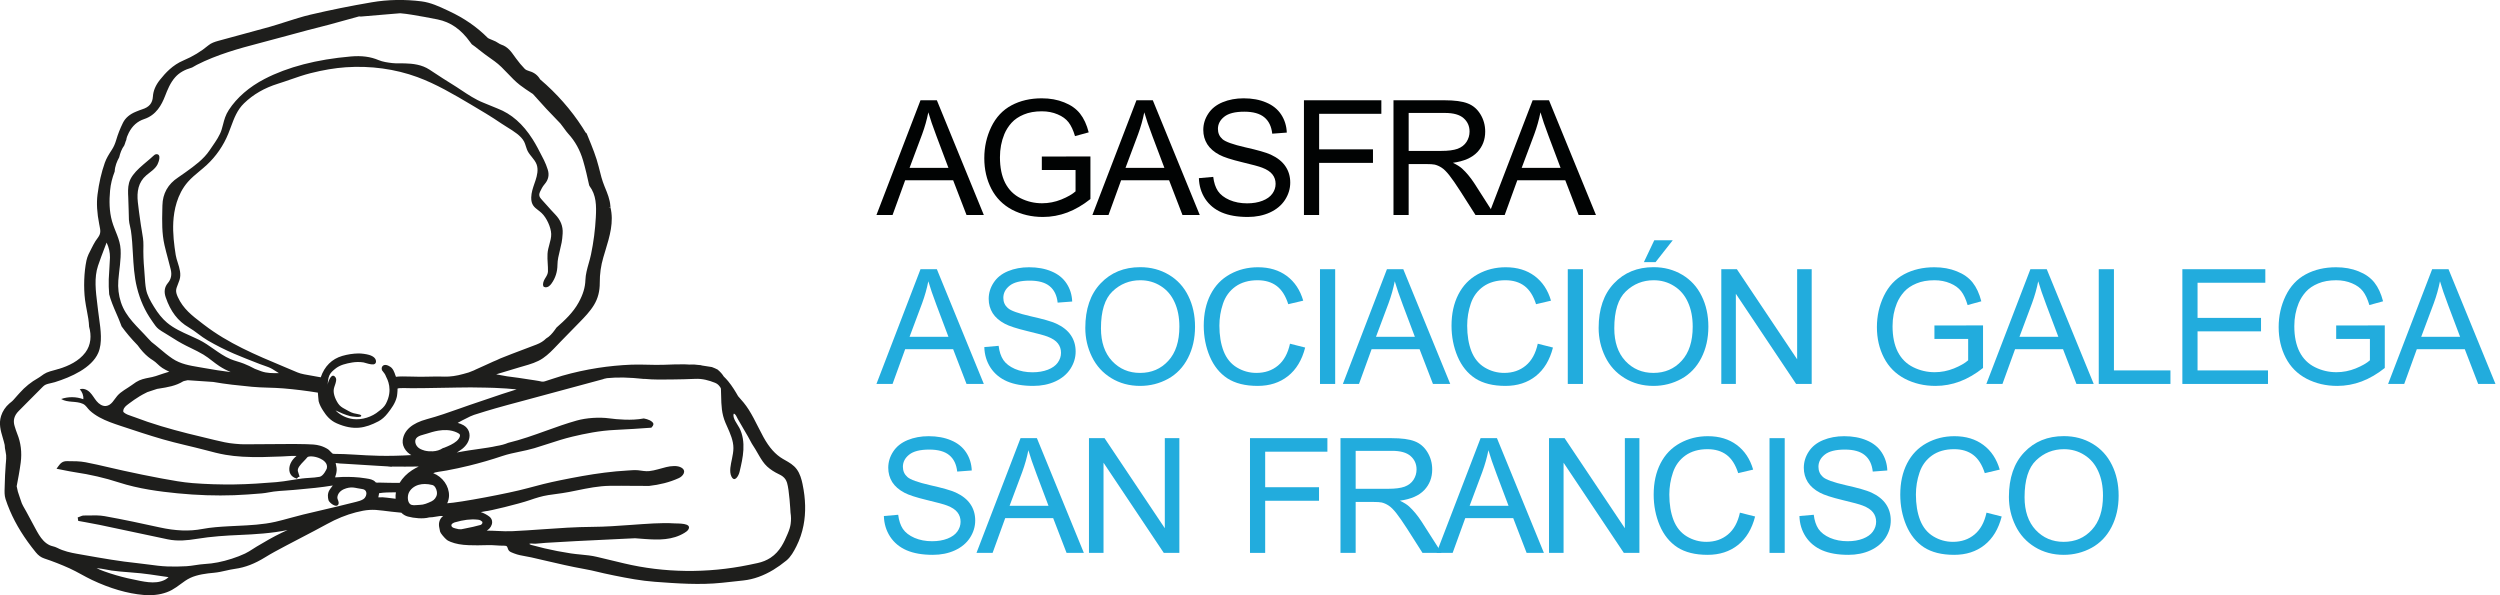 <?xml version="1.0" encoding="UTF-8" standalone="no"?><!DOCTYPE svg PUBLIC "-//W3C//DTD SVG 1.1//EN" "http://www.w3.org/Graphics/SVG/1.1/DTD/svg11.dtd"><svg width="100%" height="100%" viewBox="0 0 315 75" version="1.1" xmlns="http://www.w3.org/2000/svg" xmlns:xlink="http://www.w3.org/1999/xlink" xml:space="preserve" xmlns:serif="http://www.serif.com/" style="fill-rule:evenodd;clip-rule:evenodd;stroke-linejoin:round;stroke-miterlimit:2;"><path d="M99.627,65.982c-0.056,0.396 -0.165,0.765 -0.381,1.27c-0.423,0.997 -0.951,2.237 -2.159,3.027c-0.48,0.313 -1.028,0.537 -1.628,0.665c-0.371,0.081 -0.741,0.159 -1.112,0.235c-5.232,1.076 -10.668,1.008 -15.718,-0.194c-1.141,-0.271 -2.281,-0.545 -3.421,-0.82c-0.663,-0.16 -1.359,-0.228 -2.031,-0.292c-0.416,-0.041 -0.832,-0.08 -1.24,-0.142c-1.119,-0.169 -2.246,-0.386 -3.349,-0.645c-0.553,-0.129 -1.104,-0.27 -1.695,-0.434l-0.2,-0.111c0.018,-0.044 0.13,-0.056 0.247,-0.055c0.096,0 0.194,0.008 0.251,0.013c0.095,0.007 0.178,0.009 0.247,0.011c0.257,-0.01 0.512,-0.036 0.768,-0.062c0.193,-0.019 0.386,-0.038 0.581,-0.051c1.249,-0.078 2.5,-0.148 3.75,-0.214c1.968,-0.104 3.936,-0.195 5.904,-0.288l1.578,-0.075l0.312,0.025c0.312,0.025 0.624,0.049 0.935,0.071c1.728,0.126 3.478,0.155 4.995,-0.785c0.185,-0.114 0.372,-0.241 0.479,-0.429c0.467,-0.819 -1.316,-0.725 -1.756,-0.754c-0.877,-0.056 -1.756,-0.038 -2.633,0.006c-0.945,0.048 -1.889,0.117 -2.833,0.186c-1.601,0.116 -3.257,0.237 -4.883,0.247c-2.105,0.012 -4.232,0.162 -6.288,0.306c-1.249,0.089 -2.542,0.18 -3.813,0.238c-0.602,0.029 -1.229,0 -1.834,-0.028c-0.451,-0.022 -0.904,-0.041 -1.369,-0.042l0.07,-0.043c0.357,-0.232 0.597,-0.623 0.61,-0.995c0.011,-0.292 -0.117,-0.555 -0.359,-0.739c-0.331,-0.252 -0.705,-0.436 -1.069,-0.558c0.218,-0.042 0.437,-0.084 0.613,-0.115c0.369,0 4.114,-0.896 5.578,-1.402c0.723,-0.251 1.502,-0.501 2.308,-0.625c0.318,-0.05 0.636,-0.092 0.955,-0.135c0.536,-0.073 1.09,-0.149 1.636,-0.254c0.331,-0.065 0.658,-0.131 0.984,-0.197c1.415,-0.289 2.754,-0.563 4.191,-0.584c0.95,-0.014 1.899,-0.004 2.848,0.005c0.691,0.005 1.38,0.012 2.095,0.009c1.302,-0.149 2.561,-0.444 3.757,-0.993c0.499,-0.229 0.989,-0.871 0.347,-1.289c-0.521,-0.34 -1.384,-0.227 -1.95,-0.091c-0.715,0.171 -1.402,0.424 -2.137,0.505c-0.487,0.054 -0.933,-0.06 -1.412,-0.107c-0.433,-0.043 -0.891,0.009 -1.325,0.033c-0.969,0.053 -1.935,0.146 -2.897,0.268c-1.879,0.238 -3.742,0.586 -5.597,0.964c-1.42,0.289 -2.788,0.629 -4.184,1.016c-2.217,0.614 -8.536,1.803 -10.045,1.88c0.157,-0.311 0.226,-0.703 0.231,-0.945c0.024,-1.24 -0.819,-2.387 -1.993,-2.848c0.088,-0.041 0.17,-0.075 0.245,-0.092c0.28,-0.063 0.567,-0.107 0.854,-0.15c0.2,-0.03 0.4,-0.061 0.598,-0.097c0.934,-0.173 1.884,-0.377 2.822,-0.607c1.401,-0.343 2.808,-0.751 4.181,-1.214c0.71,-0.239 1.453,-0.395 2.17,-0.544c0.611,-0.128 1.244,-0.259 1.867,-0.444c0.584,-0.174 1.157,-0.361 1.731,-0.548c1,-0.325 2.034,-0.663 3.083,-0.911c1.545,-0.367 3.39,-0.753 5.358,-0.842c1.584,-0.072 3.157,-0.181 4.488,-0.276l0.088,-0.008l0.06,-0.065l0.143,-0.185l0.051,-0.155l0.005,-0.082l-0.018,-0.052l-0.083,-0.135l-0.086,-0.08c-0.101,-0.081 -0.186,-0.134 -0.291,-0.183c-0.223,-0.105 -0.443,-0.171 -0.73,-0.226c-1.526,0.295 -3.378,0.12 -4.345,-0.011c-1.281,-0.173 -2.891,-0.065 -4.1,0.273c-1.31,0.366 -2.609,0.833 -3.865,1.286c-1.541,0.554 -3.134,1.128 -4.785,1.526c-0.41,0.177 -0.909,0.311 -1.506,0.406c-0.505,0.126 -1.495,0.268 -2.451,0.404c-0.681,0.096 -1.324,0.189 -1.77,0.272c-0.25,0.046 -0.5,0.093 -0.749,0.135l0.229,-0.135c0.668,-0.408 1.087,-0.871 1.282,-1.416c0.269,-0.758 0.013,-1.497 -0.653,-1.884c-0.238,-0.137 -0.489,-0.227 -0.739,-0.297c0.096,-0.051 0.197,-0.107 0.303,-0.167c0.121,-0.068 0.226,-0.127 0.295,-0.159c0.17,-0.078 0.342,-0.167 0.515,-0.257c0.309,-0.16 0.63,-0.326 0.942,-0.426c1.103,-0.351 1.94,-0.606 2.716,-0.827c1.038,-0.298 2.083,-0.576 3.127,-0.855l10.427,-2.817l0.113,-0.046l0.06,-0.014c0.116,-0.022 0.233,-0.046 0.316,-0.069c1.338,-0.136 2.765,-0.102 4.674,0.102l0.056,-0.01c1.166,0.113 2.348,0.09 3.492,0.073c0.972,-0.015 1.944,-0.029 2.915,-0.076c0.873,-0.041 1.685,0.179 2.497,0.504c0.342,0.137 0.538,0.39 0.696,0.651l0.012,0.054l0.013,0.069c0.014,0.302 0.021,0.596 0.027,0.884c0.025,1.145 0.049,2.224 0.549,3.385c0.069,0.16 0.141,0.32 0.212,0.48c0.385,0.865 0.785,1.758 0.785,2.694c-0,0.449 -0.093,0.913 -0.182,1.362c-0.132,0.655 -0.388,1.598 -0.061,2.234c0.403,0.786 0.905,-0.117 1.015,-0.588c0.217,-0.918 0.433,-1.842 0.485,-2.784c0.052,-0.942 -0.069,-1.913 -0.497,-2.752c-0.218,-0.428 -0.949,-1.314 -0.71,-1.81c0.233,0.041 0.373,0.424 0.48,0.626l0.047,0.086c0.251,0.442 0.507,0.877 0.762,1.314l0.49,0.842c0.349,0.68 0.644,1.186 0.946,1.628l0.218,0.375c0.09,0.156 0.179,0.311 0.27,0.465c0.263,0.445 0.579,0.951 0.989,1.326c0.406,0.373 0.916,0.704 1.515,0.986c0.353,0.165 0.598,0.357 0.771,0.601c0.093,0.134 0.165,0.288 0.222,0.469c0.281,0.916 0.418,3.449 0.436,3.761c0.077,0.462 0.085,0.928 0.019,1.384m-38.861,-0.028c-0.057,0.105 -0.155,0.173 -0.195,0.183c-0.626,0.183 -1.284,0.315 -1.921,0.443l-0.513,0.103l-0.002,0.001c-0.039,0.01 -0.1,0.005 -0.182,-0.002l-0.12,-0.008l-0.034,0.003l-0.173,-0.04c-0.157,-0.034 -0.336,-0.073 -0.503,-0.139c-0.092,-0.036 -0.195,-0.125 -0.222,-0.191c-0.059,-0.148 -0.012,-0.27 0.14,-0.363c0.079,-0.048 0.171,-0.102 0.259,-0.127c1.109,-0.322 2.017,-0.433 2.864,-0.344c0.133,0.014 0.272,0.031 0.362,0.082c0.116,0.064 0.251,0.193 0.267,0.213l-0.027,0.186Zm-6.386,-2.788c-0.528,0.247 -0.971,0.436 -1.468,0.446c-0.098,0.002 -0.205,0.012 -0.318,0.021c-0.316,0.025 -0.673,0.058 -0.882,-0.092c-0.39,-0.278 -0.381,-1.039 -0.203,-1.439c0.209,-0.472 0.677,-0.853 1.249,-1.016c0.241,-0.07 0.5,-0.104 0.775,-0.103c0.297,0.001 0.612,0.043 0.944,0.126c0.313,0.078 0.514,0.485 0.569,0.829c0.019,0.121 0.021,0.237 0.008,0.334c-0.055,0.377 -0.319,0.728 -0.674,0.894m-4.024,-2.323l-0.186,-0c-0.246,0.001 -0.492,0.004 -0.738,-0.005c-0.199,-0.006 -0.397,-0.008 -0.594,-0.009c-0.291,-0.003 -0.58,-0.005 -0.877,-0.02l-0.067,-0.001l-0.155,0.002c-0.137,0.004 -0.305,0.01 -0.383,-0.02l-0.042,-0.044l-0.022,-0.025c-0.278,-0.305 -0.719,-0.373 -1.073,-0.428l-0.174,-0.028c-0.493,-0.087 -0.995,-0.124 -1.465,-0.153c-0.462,-0.026 -0.935,-0.03 -1.405,-0.016c-0.234,0.008 -0.468,0.022 -0.702,0.04l-0.08,0.004l-0.17,0.006c0.097,-0.266 0.182,-0.567 0.2,-0.879c0.016,-0.251 -0.034,-0.48 -0.081,-0.701l-0.047,-0.228c0.125,0.008 0.293,0.031 0.372,0.042l0.161,0.02l0.398,0.022c0.199,0.01 0.398,0.022 0.596,0.034c1.209,0.077 2.417,0.153 3.625,0.226c0.462,0.028 0.924,0.056 1.385,0.081l0.089,0.012c0.261,0.036 0.428,0.052 0.543,0.012c1.005,0.015 2.058,0.014 3.304,-0.005c-0.304,0.141 -0.581,0.294 -0.838,0.46c-0.662,0.427 -1.203,0.978 -1.574,1.601m-0.506,1.999c-0.366,-0.038 -0.732,-0.083 -1.096,-0.134c-0.358,-0.052 -0.745,-0.067 -1.083,-0.042c0.012,-0.086 0.031,-0.172 0.051,-0.26c0.018,-0.086 0.037,-0.173 0.051,-0.265c0.63,-0.102 1.315,-0.105 1.978,-0.109l0.137,-0.001c-0.046,0.256 -0.058,0.531 -0.038,0.811m-4.046,0.033l-0.062,0.042c-0.257,0.158 -0.57,0.238 -0.871,0.316c-1.538,0.393 -3.102,0.76 -4.615,1.114c-0.685,0.161 -1.37,0.321 -2.057,0.486c-0.55,0.132 -1.095,0.281 -1.641,0.432c-0.606,0.167 -1.233,0.339 -1.853,0.481c-1.578,0.358 -3.222,0.436 -4.813,0.51c-0.329,0.016 -0.658,0.031 -0.988,0.049c-1.171,0.063 -2.315,0.138 -3.425,0.348c-1.636,0.309 -3.347,0.243 -5.386,-0.207c-2.188,-0.482 -4.54,-0.988 -6.903,-1.411c-0.646,-0.116 -1.315,-0.102 -1.964,-0.089c-0.222,0.004 -0.445,0.01 -0.665,0.009c-0.164,-0.001 -0.314,0.063 -0.445,0.12l-0.146,0.059l-0.176,0.06l0.065,0.438l0.947,0.172c0.583,0.105 1.167,0.211 1.748,0.331c2.661,0.558 5.321,1.125 7.981,1.692l0.574,0.123c1.292,0.276 2.566,0.13 3.642,-0.048c1.897,-0.313 3.788,-0.425 5.389,-0.493c1.976,-0.085 4.062,-0.205 6.102,-0.624c-0.236,0.103 -0.474,0.213 -0.714,0.328c-1.114,0.534 -2.179,1.155 -3.165,1.745c-0.166,0.1 -0.33,0.205 -0.497,0.313c-0.32,0.207 -0.652,0.42 -0.986,0.577c-0.501,0.237 -1.059,0.454 -1.66,0.647c-1.203,0.391 -2.343,0.615 -3.391,0.668c-0.409,0.022 -0.814,0.083 -1.206,0.143c-0.362,0.055 -0.737,0.112 -1.107,0.136c-0.796,0.048 -1.604,0.059 -2.401,0.032c-0.81,-0.028 -1.622,-0.137 -2.407,-0.244c-0.463,-0.061 -0.926,-0.124 -1.392,-0.172c-2.208,-0.223 -4.458,-0.623 -6.633,-1.007l-1.039,-0.184c-0.664,-0.116 -1.637,-0.319 -2.434,-0.74c-0.181,-0.096 -0.363,-0.145 -0.541,-0.193c-0.143,-0.038 -0.277,-0.075 -0.403,-0.134c-0.281,-0.13 -0.546,-0.323 -0.787,-0.575c-0.432,-0.45 -0.74,-1.021 -1.038,-1.573l-1.138,-2.114c-0.063,-0.116 -0.131,-0.233 -0.2,-0.351c-0.129,-0.222 -0.262,-0.452 -0.355,-0.678c-0.054,-0.132 -0.097,-0.268 -0.141,-0.406c-0.043,-0.137 -0.086,-0.274 -0.139,-0.408c-0.166,-0.427 -0.289,-0.873 -0.364,-1.327c0.176,-0.919 0.374,-1.956 0.509,-2.984c0.166,-1.283 0.018,-2.503 -0.439,-3.625c-0.122,-0.298 -0.22,-0.616 -0.331,-0.976c-0.222,-0.712 -0.051,-1.334 0.522,-1.904c0.398,-0.394 0.792,-0.794 1.185,-1.195c0.485,-0.493 0.971,-0.988 1.466,-1.471l0.164,-0.168c0.164,-0.17 0.35,-0.362 0.524,-0.452c0.202,-0.104 0.474,-0.165 0.737,-0.223c0.166,-0.037 0.329,-0.074 0.476,-0.119c2.037,-0.635 4.637,-1.789 5.463,-3.685c0.545,-1.255 0.313,-2.912 0.108,-4.376c-0.047,-0.325 -0.091,-0.636 -0.122,-0.926c-0.031,-0.276 -0.065,-0.557 -0.101,-0.841c-0.203,-1.639 -0.414,-3.335 0.087,-4.833c0.256,-0.77 0.552,-1.541 0.837,-2.286c0.083,-0.215 0.164,-0.428 0.245,-0.641c0.291,0.61 0.433,1.243 0.425,1.885c-0.005,0.389 -0.136,2.217 -0.154,2.739c-0.023,0.629 0.008,1.262 0.054,1.891c0.052,0.186 0.101,0.374 0.162,0.557c0.279,0.836 0.644,1.638 0.993,2.446c0.15,0.345 0.272,0.697 0.41,1.043c0.555,0.772 1.21,1.55 2.017,2.378c0.447,0.621 0.869,1.085 1.327,1.463c0.19,0.156 0.395,0.303 0.627,0.447c0.198,0.122 0.371,0.283 0.554,0.454c0.189,0.176 0.383,0.358 0.616,0.506c0.28,0.178 0.574,0.33 0.866,0.459l-0.748,0.235c-0.159,0.049 -0.319,0.105 -0.481,0.161c-0.31,0.108 -0.632,0.22 -0.943,0.285c-0.117,0.025 -0.234,0.048 -0.348,0.071c-0.581,0.114 -1.129,0.222 -1.671,0.566c-0.188,0.12 -0.367,0.25 -0.548,0.383c-0.605,0.44 -1.324,0.777 -1.817,1.349c-0.402,0.465 -0.725,1.196 -1.414,1.273c-0.464,0.052 -0.896,-0.257 -1.194,-0.617c-0.298,-0.36 -0.515,-0.785 -0.848,-1.114c-0.332,-0.328 -0.84,-0.547 -1.268,-0.36c0.321,0.321 0.49,0.787 0.449,1.239c-0.891,-0.332 -1.898,-0.341 -2.794,-0.026c0.405,0.245 0.893,0.303 1.365,0.342c0.473,0.04 0.958,0.07 1.387,0.271c0.387,0.18 0.563,0.569 0.868,0.848c0.359,0.331 0.767,0.605 1.193,0.841c0.849,0.469 1.772,0.78 2.689,1.086c1.771,0.59 3.544,1.179 5.338,1.697c1.792,0.516 3.615,0.892 5.416,1.37c0.793,0.212 1.613,0.43 2.447,0.573c1.32,0.228 2.822,0.316 4.725,0.285c0.794,-0.014 1.587,-0.04 2.38,-0.074c0.183,-0.009 0.366,-0.019 0.549,-0.03c0.446,-0.027 0.872,-0.055 1.31,-0.04c-0.56,0.444 -0.9,1.031 -0.92,1.616c-0.013,0.349 0.081,0.637 0.281,0.858c0.092,0.102 0.208,0.19 0.352,0.267l0.16,0.063l0.172,0.065l0.125,-0.178l0.21,-0.073l-0.074,-0.225c-0.052,-0.156 -0.1,-0.305 -0.141,-0.456c-0.107,-0.397 0.352,-0.869 0.754,-1.287c0.164,-0.169 0.32,-0.33 0.437,-0.481c0.118,-0.152 0.887,-0.183 1.63,0.171c0.373,0.179 0.978,0.575 0.825,1.23c-0.051,0.144 -0.439,0.974 -0.915,1.064c-0.416,0.079 -0.856,0.107 -1.281,0.134c-0.315,0.02 -0.631,0.041 -0.945,0.08c-0.435,0.055 -0.87,0.125 -1.304,0.196c-0.628,0.102 -1.279,0.208 -1.918,0.261c-1.671,0.137 -3.469,0.267 -5.298,0.29c-1.807,0.021 -3.579,-0.034 -5.264,-0.169c-1.258,-0.1 -2.531,-0.334 -3.764,-0.561l-0.325,-0.06c-1.493,-0.273 -2.925,-0.579 -4.641,-0.95c-0.606,-0.131 -1.209,-0.272 -1.812,-0.413c-0.959,-0.224 -1.949,-0.454 -2.935,-0.642c-0.729,-0.139 -1.489,-0.141 -2.22,-0.139l-0.136,-0.001c-0.529,-0.001 -0.796,0.238 -1.106,0.679l-0.196,0.28l0.336,0.064c0.212,0.041 0.419,0.082 0.624,0.123c0.444,0.09 0.877,0.176 1.313,0.242c1.986,0.297 3.805,0.718 5.558,1.288c2.527,0.819 5.166,1.155 7.414,1.377c2.457,0.241 4.86,0.321 7.14,0.238c1.131,-0.042 2.244,-0.128 3.48,-0.229c0.306,-0.025 0.6,-0.079 0.885,-0.13c0.205,-0.038 0.411,-0.075 0.622,-0.102c0.493,-0.064 0.996,-0.096 1.484,-0.128c0.339,-0.022 0.677,-0.044 1.014,-0.076l0.562,-0.051c1.438,-0.13 2.919,-0.264 4.375,-0.509c-0.226,0.283 -0.411,0.567 -0.414,0.572c-0.271,0.435 -0.22,0.93 -0.128,1.268c0.074,0.275 0.683,0.777 1.031,0.711c0.138,-0.029 0.288,-0.158 0.248,-0.426c-0.019,-0.122 -0.058,-0.224 -0.092,-0.314c-0.043,-0.109 -0.076,-0.197 -0.069,-0.303c0.012,-0.208 0.095,-0.423 0.227,-0.592c0.311,-0.4 0.829,-0.568 1.208,-0.637c0.404,-0.075 0.733,-0.009 1.115,0.069c0.188,0.038 0.378,0.076 0.583,0.099c0.343,0.037 0.465,0.238 0.506,0.4c0.076,0.3 -0.071,0.669 -0.342,0.857m-24.575,9.85l-0.117,0.101c-0.087,0.072 -0.192,0.155 -0.312,0.218c-0.305,0.159 -0.652,0.264 -1.032,0.31c-0.702,0.084 -1.432,-0.034 -2.058,-0.152c-1.139,-0.215 -2.148,-0.452 -3.086,-0.725c-0.515,-0.149 -1.017,-0.314 -1.493,-0.487l-0.065,-0.025c-0.316,-0.115 -0.62,-0.226 -0.899,-0.387c0.298,0.028 0.807,0.102 1.67,0.269c0.109,0.021 0.182,0.035 0.205,0.039c0.74,0.105 1.49,0.163 2.215,0.218c0.497,0.039 0.993,0.076 1.489,0.13c0.786,0.084 1.589,0.203 2.365,0.32c0.376,0.056 0.752,0.111 1.126,0.164l-0.008,0.007Zm-7.358,-48.718c0.074,-0.815 0.27,-1.605 0.582,-2.4c0.01,-0.325 0.084,-0.655 0.189,-0.958c0.099,-0.283 0.225,-0.562 0.376,-0.825c0.125,-0.536 0.313,-1.057 0.639,-1.497c0.027,-0.076 0.05,-0.154 0.101,-0.274c0.039,-0.147 0.091,-0.289 0.155,-0.424c0.029,-0.273 0.143,-0.57 0.319,-0.909c0.45,-0.874 1.086,-1.436 1.941,-1.72c1.524,-0.503 2.202,-1.81 2.623,-2.893c0.306,-0.785 0.652,-1.674 1.285,-2.38c0.501,-0.56 1.148,-0.933 2.096,-1.212l0.053,-0.023c0.182,-0.112 0.369,-0.221 0.566,-0.321c2.527,-1.286 5.346,-2.072 7.79,-2.707c1.192,-0.312 2.382,-0.634 3.571,-0.957c1.739,-0.473 3.535,-0.961 5.296,-1.396l3.793,-1.046l0.213,0.021l3.868,-0.327c0.376,-0.032 0.754,-0.065 1.099,-0.09c0.494,0.043 0.975,0.104 1.432,0.181c1.045,0.175 2.167,0.368 3.282,0.597c1.647,0.339 2.955,1.253 4.118,2.88l0.168,0.224l0.054,0.052c0.269,0.185 0.545,0.394 0.843,0.64c0.507,0.413 1.034,0.788 1.544,1.151l0.442,0.316c0.621,0.446 1.155,1.008 1.672,1.551c0.475,0.5 0.966,1.017 1.531,1.454c0.452,0.351 0.95,0.676 1.475,1.023l0.162,0.106c1.1,1.249 2.262,2.497 3.462,3.717l0.346,0.455c0.066,0.085 0.128,0.172 0.192,0.259c0.141,0.195 0.287,0.397 0.456,0.581c0.853,0.927 1.478,2.056 1.859,3.353c0.308,1.05 0.553,2.126 0.771,3.132l0.039,0.086c0.872,1.17 0.878,2.485 0.801,3.958c-0.082,1.566 -0.287,3.141 -0.608,4.682c-0.074,0.359 -0.181,0.736 -0.284,1.099c-0.196,0.694 -0.399,1.411 -0.42,2.114c-0.03,0.935 -0.293,1.809 -0.854,2.834c-0.701,1.277 -1.745,2.242 -2.79,3.162c-0.299,0.431 -0.599,0.843 -0.994,1.161c-0.093,0.075 -0.19,0.14 -0.291,0.197l-0.047,0.037c-0.3,0.305 -0.687,0.547 -1.18,0.739c-0.564,0.218 -1.131,0.431 -1.696,0.644c-0.934,0.352 -1.901,0.717 -2.842,1.099l-0.117,0.051c-0.233,0.116 -0.472,0.224 -0.728,0.323l-0.065,0.027c-0.345,0.155 -0.689,0.312 -1.033,0.471c-0.392,0.18 -0.785,0.36 -1.212,0.547l-0.193,0.095c-0.435,0.198 -0.886,0.351 -1.351,0.456c-0.853,0.24 -1.634,0.352 -2.392,0.334l-0.083,-0.005c-0.596,-0.023 -1.203,-0.009 -1.788,0.004c-0.384,0.009 -0.768,0.018 -1.151,0.017c-0.327,-0.001 -0.647,-0.012 -0.971,-0.021c-0.426,-0.016 -0.851,-0.026 -1.277,-0.021l-0.093,0.002c-0.248,0.003 -0.494,0.009 -0.721,0.046l-0.112,-0.295l-0.057,-0.176c-0.091,-0.221 -0.193,-0.471 -0.391,-0.667c-0.129,-0.128 -0.591,-0.44 -0.932,-0.338c-0.161,0.049 -0.269,0.177 -0.304,0.36c-0.015,0.077 0.002,0.175 0.036,0.289c0.108,0.13 0.204,0.267 0.33,0.437c0.074,0.105 0.123,0.217 0.165,0.33c0.181,0.364 0.928,1.69 -0.01,3.467c-0.19,0.36 -0.52,0.662 -0.88,0.919c-0.843,0.725 -2.128,1.136 -3.234,1.001c-0.837,-0.101 -1.635,-0.493 -2.228,-1.093c0.598,0.278 1.203,0.554 1.843,0.719c0.095,0.024 1.599,0.277 1.38,-0.107l-0.13,-0.079c-0.264,-0.078 -0.54,-0.108 -0.806,-0.177c-0.416,-0.11 -0.742,-0.349 -1.114,-0.538c-0.347,-0.178 -0.643,-0.377 -0.86,-0.714c-0.425,-0.655 -0.62,-1.339 -0.521,-1.83c0.029,-0.145 0.078,-0.286 0.126,-0.427c0.062,-0.18 0.125,-0.367 0.157,-0.57c0.017,-0.115 0.028,-0.285 -0.073,-0.433c-0.493,-0.724 -0.948,0.564 -1.002,0.927c0.063,-0.423 0.048,-0.79 0.234,-1.194c0.166,-0.356 0.415,-0.557 0.709,-0.803c0.612,-0.512 1.395,-0.68 2.161,-0.811c0.453,-0.077 0.932,-0.082 1.421,-0.01c0.032,0.005 0.101,0.026 0.189,0.053c0.663,0.196 1.037,0.27 1.245,0.128c0.081,-0.054 0.131,-0.137 0.14,-0.233c0.039,-0.401 -0.274,-0.721 -0.878,-0.898c-0.36,-0.106 -0.948,-0.182 -1.306,-0.181c-0.709,0.013 -1.383,0.116 -2.062,0.312c-1.312,0.382 -2.246,1.311 -2.713,2.695l-0.495,-0.087c-0.547,-0.095 -1.076,-0.187 -1.604,-0.289c-0.349,-0.069 -0.619,-0.147 -0.849,-0.245c-0.56,-0.238 -1.119,-0.473 -1.677,-0.707c-3.607,-1.509 -7.014,-2.936 -10.09,-5.298l-0.238,-0.182c-1.274,-0.974 -2.375,-1.817 -3.052,-3.295c-0.339,-0.741 -0.242,-0.988 -0.007,-1.582c0.064,-0.162 0.136,-0.343 0.207,-0.558c0.25,-0.741 0.014,-1.487 -0.214,-2.208c-0.107,-0.337 -0.208,-0.655 -0.257,-0.964c-0.195,-1.232 -0.383,-2.689 -0.304,-4.154c0.078,-1.437 0.461,-3.481 1.842,-5.055c0.433,-0.493 0.954,-0.926 1.458,-1.343c0.311,-0.259 0.624,-0.518 0.92,-0.793c1.172,-1.087 2.11,-2.449 2.713,-3.94c0.118,-0.29 0.226,-0.579 0.331,-0.866c0.406,-1.093 0.788,-2.125 1.654,-2.962c1.165,-1.126 2.565,-1.933 4.282,-2.469c0.529,-0.164 1.045,-0.344 1.56,-0.523c0.821,-0.285 1.67,-0.58 2.533,-0.799c1.618,-0.407 3.074,-0.651 4.453,-0.746c3.104,-0.211 6.22,0.213 9.007,1.238c2.368,0.87 4.584,2.18 6.728,3.448c1.284,0.759 2.61,1.544 3.87,2.407c0.218,0.149 0.463,0.301 0.72,0.459c0.818,0.505 1.746,1.076 2.134,1.823c0.092,0.178 0.15,0.366 0.211,0.562c0.086,0.279 0.175,0.567 0.37,0.856c0.117,0.175 0.25,0.339 0.382,0.502c0.248,0.308 0.483,0.6 0.613,0.953c0.239,0.657 0.053,1.409 -0.136,1.991c-0.043,0.131 -0.089,0.262 -0.135,0.394c-0.195,0.566 -0.396,1.151 -0.411,1.773c-0.02,0.922 0.408,1.247 0.86,1.591c0.141,0.109 0.295,0.225 0.451,0.372c0.626,0.59 1.179,1.793 1.206,2.627c0.014,0.444 -0.103,0.868 -0.227,1.317c-0.105,0.381 -0.213,0.775 -0.237,1.189c-0.024,0.405 0.001,0.813 0.024,1.209c0.021,0.334 0.041,0.679 0.032,1.018c-0.007,0.269 -0.143,0.526 -0.282,0.748c-0.179,0.287 -0.312,0.515 -0.343,0.867l0.033,0.232c0.045,0.081 0.138,0.126 0.23,0.141c0.162,0.028 0.33,-0.024 0.468,-0.115c0.137,-0.091 0.246,-0.219 0.342,-0.353c0.504,-0.703 0.741,-1.494 0.749,-2.361c0.005,-0.606 0.153,-1.207 0.309,-1.842c0.08,-0.323 0.158,-0.647 0.219,-0.97c0.06,-0.326 0.1,-0.679 0.127,-1.145c0.053,-0.903 -0.26,-1.69 -0.957,-2.405c-0.345,-0.354 -0.674,-0.726 -1.002,-1.096c-0.246,-0.279 -0.492,-0.556 -0.746,-0.827c-0.258,-0.278 -0.309,-0.571 -0.156,-0.895c0.151,-0.32 0.333,-0.686 0.582,-0.97c0.489,-0.558 0.62,-1.189 0.39,-1.875c-0.128,-0.377 -0.268,-0.777 -0.459,-1.149l-0.246,-0.48c-0.368,-0.723 -0.749,-1.47 -1.192,-2.167c-1.229,-1.931 -2.672,-3.196 -4.412,-3.866c-0.328,-0.126 -0.652,-0.263 -0.977,-0.4c-0.272,-0.114 -0.545,-0.228 -0.82,-0.337c-0.996,-0.397 -1.905,-1 -2.782,-1.585c-0.405,-0.269 -0.811,-0.539 -1.227,-0.791c-0.711,-0.431 -1.418,-0.898 -2.103,-1.348l-0.669,-0.439c-0.982,-0.642 -2.084,-0.76 -3.13,-0.791c-0.185,-0.004 -0.373,-0.003 -0.56,-0.002c-0.352,0.004 -0.682,0.008 -1.011,-0.035c-0.556,-0.069 -1.186,-0.149 -1.713,-0.373c-1.016,-0.433 -2.127,-0.579 -3.5,-0.46c-4.301,0.371 -7.956,1.323 -10.865,2.83c-1.937,1.002 -3.497,2.354 -4.509,3.909c-0.42,0.643 -0.57,1.219 -0.727,1.828c-0.055,0.207 -0.11,0.421 -0.178,0.647c-0.222,0.731 -0.714,1.442 -1.188,2.13c-0.109,0.158 -0.217,0.313 -0.318,0.466c-0.764,1.147 -1.905,1.964 -3.007,2.755l-0.144,0.103c-0.271,0.196 -0.542,0.39 -0.822,0.573c-1.286,0.844 -1.953,2.031 -1.982,3.529l-0.012,0.504c-0.034,1.481 -0.069,3.013 0.276,4.51c0.13,0.564 0.279,1.125 0.429,1.685c0.121,0.455 0.242,0.91 0.353,1.367c0.163,0.672 0.047,1.231 -0.357,1.709c-0.421,0.497 -0.515,1.1 -0.279,1.789c0.611,1.8 1.535,3.008 2.907,3.804c0.406,0.236 0.798,0.526 1.176,0.808c0.39,0.291 0.792,0.59 1.222,0.839c1.084,0.628 2.187,1.184 3.279,1.654c0.996,0.427 2.023,0.827 3.015,1.213l0.266,0.104c0.162,0.062 0.332,0.12 0.504,0.18c0.372,0.128 0.756,0.262 1.07,0.446c0.225,0.133 0.448,0.277 0.672,0.42l0.148,0.095c-0.776,0.011 -1.509,0.021 -2.212,-0.232c-0.181,-0.065 -0.362,-0.135 -0.543,-0.205l-0.258,-0.098c-0.515,-0.275 -0.955,-0.482 -1.382,-0.651c-0.267,-0.107 -0.542,-0.191 -0.815,-0.275c-0.309,-0.095 -0.6,-0.185 -0.882,-0.304c-0.757,-0.321 -1.45,-0.807 -2.12,-1.275c-0.591,-0.414 -1.201,-0.842 -1.869,-1.169c-0.364,-0.179 -0.737,-0.346 -1.11,-0.513c-1.009,-0.451 -2.054,-0.918 -2.905,-1.639c-0.585,-0.495 -1.124,-1.153 -1.648,-2.013c-0.442,-0.722 -0.848,-1.432 -0.988,-2.195c-0.098,-0.536 -0.135,-1.115 -0.171,-1.674c-0.017,-0.285 -0.035,-0.57 -0.061,-0.848c-0.092,-0.993 -0.126,-2.002 -0.101,-2.997c0.014,-0.615 -0.094,-1.237 -0.199,-1.838c-0.042,-0.237 -0.083,-0.474 -0.117,-0.709l-0.061,-0.425c-0.117,-0.811 -0.238,-1.651 -0.326,-2.479c-0.141,-1.307 0.045,-2.516 1.081,-3.395c0.487,-0.414 1.094,-0.772 1.394,-1.354c0.154,-0.299 0.53,-1.326 -0.144,-1.295c-0.159,0.008 -0.288,0.124 -0.402,0.233c-0.977,0.933 -2.665,2.006 -3.035,3.374c-0.164,0.612 -0.131,1.264 -0.101,1.838c0.029,0.55 0.041,1.103 0.053,1.654c0.009,0.383 0.017,0.764 0.03,1.144c0.011,0.289 0.08,0.58 0.145,0.863c0.043,0.18 0.085,0.359 0.11,0.535c0.061,0.423 0.109,0.874 0.152,1.412c0.037,0.488 0.065,0.978 0.093,1.468c0.08,1.408 0.161,2.866 0.51,4.271c0.391,1.578 1.004,2.944 1.875,4.178l0.137,0.201c0.207,0.306 0.443,0.654 0.739,0.878c0.234,0.179 0.497,0.336 0.75,0.486c0.149,0.09 0.298,0.178 0.44,0.271c0.888,0.579 1.592,0.99 2.28,1.336c0.2,0.1 0.4,0.198 0.601,0.295c0.521,0.254 1.06,0.516 1.561,0.818c0.38,0.228 0.74,0.506 1.088,0.776c0.297,0.23 0.603,0.467 0.927,0.678c0.456,0.297 0.939,0.543 1.417,0.748c-1.126,-0.141 -2.245,-0.314 -3.342,-0.514c-0.22,-0.041 -0.439,-0.078 -0.657,-0.114c-1.191,-0.201 -2.315,-0.391 -3.332,-1.068c-0.565,-0.377 -1.109,-0.833 -1.635,-1.276c-0.338,-0.284 -0.675,-0.568 -0.997,-0.812l-0.156,-0.159c-0.105,-0.106 -0.212,-0.212 -0.312,-0.326c-1.287,-1.445 -2.776,-2.623 -3.401,-4.533c-0.29,-0.886 -0.4,-1.829 -0.327,-2.757c0.098,-1.283 0.356,-2.58 0.29,-3.875c-0.067,-1.32 -0.733,-2.342 -1.082,-3.573c-0.357,-1.256 -0.364,-2.584 -0.247,-3.874m42.773,30.219c0.433,0.059 0.898,0.223 1.184,0.416c0.113,0.078 0.131,0.159 0.134,0.213c0.012,0.22 -0.208,0.534 -0.422,0.719c-0.426,0.368 -0.985,0.609 -1.571,0.843l-0.055,0.015l-0.085,0.024l-0.055,0.026c-0.332,0.227 -0.775,0.364 -1.249,0.386l-0,0c-0.357,0.019 -0.709,-0.013 -1.022,-0.09l-0.034,-0.01l-0.052,-0.021c-0.311,-0.086 -0.549,-0.205 -0.73,-0.363c-0.235,-0.203 -0.377,-0.517 -0.364,-0.797c0.008,-0.149 0.064,-0.36 0.29,-0.521c0.231,-0.163 0.502,-0.235 0.788,-0.313c0.121,-0.032 0.242,-0.065 0.363,-0.105c0.422,-0.138 0.926,-0.291 1.452,-0.381c0.388,-0.065 0.76,-0.094 1.097,-0.072c0.111,0.005 0.222,0.016 0.331,0.031m5.888,-5.34c0.844,0.042 1.71,0.084 2.568,0.179l-0.101,0.03c-0.575,0.182 -1.151,0.362 -1.724,0.551c-1.379,0.457 -2.755,0.922 -4.128,1.398c-0.417,0.145 -0.832,0.291 -1.244,0.438c-1.329,0.471 -2.702,0.957 -4.098,1.331c-1.89,0.508 -2.921,1.411 -3.064,2.685c-0.047,0.42 0.095,0.866 0.399,1.257c0.136,0.177 0.306,0.337 0.52,0.49l0.176,0.098c-1.387,0.084 -2.74,0.115 -4.023,0.091c-1.105,-0.022 -2.23,-0.09 -3.198,-0.151c-0.896,-0.058 -1.691,-0.086 -2.428,-0.089c-0.104,-0.001 -0.232,-0.004 -0.302,-0.05c-0.038,-0.026 -0.161,-0.154 -0.242,-0.238c-0.146,-0.151 -0.239,-0.246 -0.309,-0.292c-0.31,-0.2 -0.646,-0.353 -1.003,-0.454c-0.542,-0.156 -1.094,-0.171 -1.628,-0.185l-0.224,-0.007c-0.417,-0.014 -0.835,-0.019 -1.252,-0.02c-0.44,-0.002 -0.878,0.001 -1.309,0.004l-5.149,0.033c-0.338,0.001 -0.655,-0.025 -0.994,-0.054l-0.208,-0.017c-0.844,-0.069 -1.685,-0.268 -2.498,-0.463c-2.228,-0.529 -4.531,-1.077 -6.769,-1.752c-1.197,-0.361 -2.274,-0.726 -3.293,-1.117c-0.117,-0.045 -0.246,-0.088 -0.379,-0.133c-0.35,-0.117 -0.748,-0.251 -0.986,-0.454c-0.107,-0.092 -0.136,-0.117 -0.097,-0.318c0.068,-0.341 0.351,-0.555 0.651,-0.78l0.083,-0.064c0.407,-0.309 0.837,-0.603 1.318,-0.901c0.265,-0.165 0.543,-0.306 0.839,-0.455l0.115,-0.061c0.281,-0.101 0.567,-0.191 0.852,-0.283l0.398,-0.13l0.267,-0.043c1.024,-0.161 2.084,-0.328 3.031,-0.918l0.108,-0.028l0.1,-0.034c0.116,-0.002 0.219,-0.031 0.259,-0.064l0.138,-0.001l0.136,0.008c1.016,0.064 2.031,0.126 3.022,0.205c1.573,0.281 3.143,0.442 4.885,0.611c1.333,0.127 2.652,0.091 3.977,0.203c1.449,0.122 2.894,0.301 4.329,0.535c0.005,0.001 0.073,0.985 0.097,1.08c0.112,0.437 0.335,0.835 0.578,1.213c0.365,0.57 0.852,1.202 1.701,1.574c2.157,0.945 3.606,0.605 5.248,-0.25c0.422,-0.22 0.817,-0.564 1.171,-1.021c0.498,-0.643 0.938,-1.237 1.139,-2.014c0.037,-0.044 0.124,-0.834 0.105,-1.088c0.133,-0.119 1.347,-0.055 1.804,-0.053c0.549,-0.002 1.098,-0.007 1.646,-0.013c1.105,-0.013 2.211,-0.035 3.317,-0.056l0.663,-0.013c1.146,-0.019 2.38,-0.035 3.632,0.008c0.208,0.007 0.417,0.012 0.626,0.016l0.218,0.005c0.104,0.003 0.209,0.005 0.313,0.011l0.221,0.01Zm38.602,12.162c-0.14,-0.663 -0.326,-1.354 -0.745,-1.922c-0.395,-0.538 -0.948,-0.851 -1.482,-1.152l-0.247,-0.141c-0.949,-0.55 -1.734,-1.428 -2.468,-2.762c-0.237,-0.429 -0.457,-0.867 -0.678,-1.303c-0.357,-0.709 -0.727,-1.441 -1.159,-2.127c-0.411,-0.654 -0.887,-1.203 -1.297,-1.655l-0.051,-0.055c-0.312,-0.55 -0.736,-1.264 -1.263,-1.902c-0.162,-0.196 -0.344,-0.39 -0.554,-0.593c-0.183,-0.301 -0.417,-0.569 -0.772,-0.868c-0.217,-0.113 -0.442,-0.211 -0.716,-0.315c-0.424,-0.071 -0.85,-0.14 -1.247,-0.195l-0.162,-0.046c-0.115,-0.013 -0.23,-0.021 -0.344,-0.029l-0.452,-0.047c-0.413,0.006 -0.841,0.013 -1.268,-0.029c-0.854,-0.007 -1.719,0.026 -2.557,0.058c-1.362,0.053 -2.742,-0.067 -4.113,-0.014c-1.416,0.057 -2.827,0.194 -4.226,0.41c-1.519,0.237 -3.023,0.567 -4.501,0.99c-0.739,0.212 -1.46,0.482 -2.195,0.704c-0.289,0.088 -0.47,0.005 -0.754,-0.05c-0.375,-0.074 -0.758,-0.116 -1.135,-0.177c-0.956,-0.156 -1.917,-0.293 -2.853,-0.408c-0.201,-0.025 -0.451,-0.075 -0.72,-0.129c-0.213,-0.042 -0.434,-0.086 -0.653,-0.123l2.91,-0.876c0.169,-0.051 0.34,-0.099 0.512,-0.148c0.852,-0.245 1.733,-0.495 2.48,-1.011c0.663,-0.455 1.226,-1.046 1.769,-1.616c0.136,-0.144 0.272,-0.287 0.409,-0.427l2.47,-2.528c0.567,-0.581 1.272,-1.304 1.775,-2.134c0.502,-0.832 0.733,-1.728 0.728,-2.818c-0.004,-1.102 0.138,-2.114 0.45,-3.183c0.077,-0.271 0.162,-0.544 0.246,-0.82c0.548,-1.797 1.114,-3.655 0.639,-5.515l-0.125,0.031l-0.083,-0.03l0.225,-0.017l-0.016,-0.126c-0.059,-0.82 -0.372,-1.578 -0.673,-2.311l-0.069,-0.168c-0.312,-0.762 -0.498,-1.518 -0.695,-2.319l-0.021,-0.09c-0.321,-1.303 -0.835,-2.554 -1.331,-3.764l-0.183,-0.448l-0.064,-0.091l-0.085,-0.055l-0.054,-0.091c-0.113,-0.187 -0.225,-0.374 -0.344,-0.556c-1.447,-2.238 -3.254,-4.286 -5.335,-6.057c-0.284,-0.507 -0.761,-0.872 -1.343,-1.028c-0.268,-0.073 -0.482,-0.179 -0.601,-0.303c-0.376,-0.386 -0.747,-0.83 -1.1,-1.316l-0.18,-0.25c-0.421,-0.594 -0.855,-1.208 -1.662,-1.473c-0.14,-0.045 -0.275,-0.132 -0.419,-0.223c-0.097,-0.062 -0.195,-0.124 -0.295,-0.176c-0.105,-0.055 -0.215,-0.099 -0.326,-0.143l-0.218,-0.092l-0.156,-0.066c-0.123,-0.051 -0.24,-0.097 -0.307,-0.164c-1.366,-1.372 -2.959,-2.472 -4.871,-3.363l-0.225,-0.106c-1.018,-0.477 -2.071,-0.97 -3.235,-1.12c-2.119,-0.269 -4.227,-0.232 -6.267,0.115c-2.632,0.448 -5.226,0.971 -7.709,1.555c-1.051,0.247 -2.095,0.582 -3.106,0.906c-0.665,0.213 -1.331,0.427 -2.002,0.619c-1.182,0.334 -2.368,0.652 -3.555,0.971c-0.991,0.266 -1.982,0.531 -2.97,0.808c-0.446,0.124 -0.905,0.278 -1.241,0.562c-0.91,0.766 -1.973,1.409 -3.159,1.911c-1.344,0.567 -2.248,1.553 -2.955,2.44c-0.543,0.68 -0.841,1.387 -0.884,2.103c-0.053,0.838 -0.466,1.334 -1.338,1.607c-0.235,0.074 -0.463,0.167 -0.692,0.259l-0.089,0.036c-0.796,0.32 -1.353,0.795 -1.657,1.411c-0.354,0.718 -0.639,1.445 -0.847,2.158c-0.141,0.484 -0.316,0.877 -0.551,1.236c-0.367,0.562 -0.687,1.073 -0.887,1.64c-0.429,1.221 -0.73,2.533 -0.919,4.008c-0.139,1.079 -0.067,2.306 0.219,3.752l0.028,0.139c0.129,0.637 0.199,0.989 -0.182,1.515l-0.041,0.057c-0.188,0.258 -0.382,0.525 -0.527,0.822c-0.079,0.16 -0.164,0.32 -0.248,0.479c-0.26,0.493 -0.528,1 -0.644,1.547c-0.306,1.463 -0.375,3.407 -0.176,4.956c0.061,0.473 0.148,0.93 0.233,1.37c0.13,0.676 0.255,1.33 0.277,2.005c0.313,1.105 0.252,2.295 -0.466,3.252c-0.811,1.081 -2.106,1.697 -3.37,2.08l-0.065,0.005l-0.092,0.036c-0.163,0.053 -0.33,0.097 -0.495,0.14c-0.284,0.075 -0.577,0.153 -0.857,0.276c-0.249,0.11 -0.458,0.26 -0.66,0.407c-0.139,0.1 -0.278,0.202 -0.429,0.287c-0.868,0.486 -1.645,1.112 -2.31,1.863c-0.094,0.106 -0.189,0.211 -0.285,0.314c-0.168,0.184 -0.337,0.367 -0.493,0.559c-0.1,0.121 -0.212,0.21 -0.342,0.315l-0.187,0.153c-0.487,0.42 -0.845,0.961 -1.037,1.564c-0.311,0.975 -0.051,1.859 0.201,2.714c0.094,0.321 0.192,0.653 0.253,0.943c-0.001,0.256 0.051,0.516 0.1,0.768c0.034,0.173 0.069,0.347 0.083,0.513c0.026,0.298 -0.001,0.592 -0.028,0.904l-0.024,0.27c-0.068,0.891 -0.111,1.796 -0.128,2.684l-0.009,0.288c-0.017,0.455 -0.033,0.926 0.113,1.384c0.149,0.465 0.331,0.948 0.556,1.475c0.758,1.767 1.826,3.484 3.265,5.249c0.314,0.386 0.65,0.628 1.055,0.762c1.083,0.361 2.155,0.78 3.186,1.246c0.509,0.23 1.012,0.504 1.498,0.769c0.432,0.235 0.877,0.478 1.332,0.694c2.277,1.076 4.459,1.712 6.487,1.89c0.232,0.021 0.461,0.031 0.686,0.032c1.094,0.004 2.083,-0.221 2.893,-0.662c0.384,-0.209 0.737,-0.469 1.078,-0.72c0.41,-0.303 0.796,-0.588 1.235,-0.795c0.892,-0.422 2.064,-0.568 2.986,-0.649c0.517,-0.046 1.012,-0.158 1.49,-0.267c0.379,-0.086 0.77,-0.174 1.169,-0.228c1.27,-0.175 2.486,-0.642 3.827,-1.474c0.754,-0.468 1.555,-0.893 2.33,-1.304l0.335,-0.178c0.652,-0.346 1.309,-0.687 1.964,-1.028c1.029,-0.536 2.094,-1.09 3.128,-1.659c1.211,-0.668 2.436,-1.164 3.639,-1.476c1.336,-0.345 2.105,-0.394 3.425,-0.213c0.694,0.094 1.428,0.175 2.304,0.258c0.238,0.238 0.514,0.402 0.825,0.485c0.756,0.206 1.912,0.326 2.685,0.109c0.29,-0.003 0.574,-0.045 0.851,-0.095c0.312,-0.055 0.615,-0.108 0.905,-0.078c-0.404,0.307 -0.59,0.802 -0.501,1.356c0.031,0.189 0.07,0.377 0.118,0.598l0.097,0.201c0.143,0.206 0.287,0.383 0.439,0.544l0.133,0.137c0.06,0.054 0.118,0.109 0.21,0.189l0.149,0.091c0.102,0.052 0.207,0.098 0.316,0.144c0.621,0.247 1.345,0.378 2.276,0.413c0.705,0.026 1.484,0.024 2.373,-0.007c0.357,-0.015 0.726,0.009 1.08,0.033c0.32,0.02 0.636,0.044 0.958,0.037c0.127,-0.002 0.313,0.008 0.394,0.097c0.038,0.044 0.062,0.116 0.09,0.199c0.039,0.118 0.085,0.253 0.194,0.366c0.116,0.118 0.317,0.2 0.55,0.286l0.091,0.035c0.458,0.181 0.967,0.272 1.458,0.359c0.233,0.041 0.463,0.081 0.683,0.131c0.596,0.135 1.194,0.274 1.791,0.415c1.583,0.369 3.218,0.752 4.84,1.041c0.732,0.13 1.148,0.23 1.673,0.355c0.518,0.124 1.103,0.265 2.161,0.478c1.697,0.342 3.364,0.66 5.114,0.79c2.787,0.206 5.669,0.419 8.451,0.123c0.656,-0.069 1.312,-0.14 1.969,-0.212l0.741,-0.082c1.253,-0.136 2.52,-0.588 3.766,-1.342c0.54,-0.328 1.075,-0.71 1.638,-1.167c0.559,-0.459 0.933,-1.145 1.268,-1.807c0.412,-0.818 0.713,-1.704 0.892,-2.634c0.307,-1.587 0.268,-3.318 -0.115,-5.145" style="fill:#1e1e1c;fill-rule:nonzero;"/><path d="M110.432,27.09l5.552,-14.456l2.061,-0l5.917,14.456l-2.18,0l-1.686,-4.378l-6.045,-0l-1.588,4.378l-2.031,0Zm4.171,-5.936l4.901,-0l-1.508,-4.004c-0.461,-1.216 -0.802,-2.215 -1.026,-2.998c-0.184,0.927 -0.444,1.848 -0.779,2.761l-1.588,4.241Z" style="fill:#010303;fill-rule:nonzero;"/><path d="M131.27,21.42l-0,-1.696l6.124,-0.01l-0,5.365c-0.941,0.749 -1.91,1.314 -2.91,1.696c-0.999,0.374 -2.024,0.562 -3.076,0.562c-1.42,-0 -2.712,-0.303 -3.876,-0.907c-1.157,-0.612 -2.031,-1.493 -2.623,-2.643c-0.592,-1.151 -0.888,-2.436 -0.888,-3.856c0,-1.407 0.293,-2.718 0.878,-3.935c0.592,-1.223 1.44,-2.13 2.544,-2.721c1.105,-0.592 2.377,-0.888 3.817,-0.888c1.045,0 1.988,0.171 2.83,0.513c0.848,0.335 1.512,0.805 1.992,1.41c0.48,0.605 0.845,1.394 1.095,2.367l-1.726,0.473c-0.217,-0.736 -0.487,-1.315 -0.809,-1.736c-0.322,-0.42 -0.782,-0.756 -1.38,-1.005c-0.599,-0.257 -1.263,-0.385 -1.992,-0.385c-0.875,-0 -1.631,0.135 -2.269,0.404c-0.637,0.263 -1.153,0.612 -1.548,1.046c-0.388,0.434 -0.69,0.91 -0.907,1.43c-0.368,0.894 -0.552,1.863 -0.552,2.909c-0,1.288 0.22,2.366 0.66,3.234c0.448,0.868 1.095,1.512 1.943,1.933c0.848,0.421 1.749,0.631 2.702,0.631c0.829,0 1.637,-0.158 2.426,-0.473c0.789,-0.322 1.387,-0.664 1.795,-1.026l-0,-2.692l-4.25,0Z" style="fill:#010303;fill-rule:nonzero;"/><path d="M137.641,27.09l5.552,-14.456l2.061,-0l5.916,14.456l-2.179,0l-1.686,-4.378l-6.045,-0l-1.588,4.378l-2.031,0Zm4.171,-5.936l4.901,-0l-1.509,-4.004c-0.46,-1.216 -0.802,-2.215 -1.025,-2.998c-0.184,0.927 -0.444,1.848 -0.779,2.761l-1.588,4.241Z" style="fill:#010303;fill-rule:nonzero;"/><path d="M151.062,22.446l1.805,-0.158c0.086,0.723 0.283,1.318 0.592,1.785c0.315,0.46 0.802,0.835 1.459,1.124c0.658,0.283 1.397,0.424 2.219,0.424c0.73,-0 1.374,-0.108 1.933,-0.325c0.559,-0.217 0.973,-0.513 1.242,-0.888c0.277,-0.381 0.415,-0.795 0.415,-1.243c-0,-0.453 -0.132,-0.848 -0.395,-1.183c-0.263,-0.342 -0.697,-0.628 -1.302,-0.858c-0.387,-0.151 -1.245,-0.384 -2.573,-0.7c-1.328,-0.322 -2.259,-0.625 -2.791,-0.907c-0.69,-0.362 -1.207,-0.809 -1.548,-1.341c-0.336,-0.539 -0.503,-1.141 -0.503,-1.805c-0,-0.73 0.207,-1.41 0.621,-2.041c0.414,-0.638 1.019,-1.121 1.814,-1.45c0.796,-0.329 1.68,-0.493 2.653,-0.493c1.072,0 2.015,0.174 2.83,0.523c0.822,0.342 1.453,0.848 1.894,1.518c0.44,0.671 0.677,1.43 0.71,2.278l-1.834,0.138c-0.099,-0.913 -0.434,-1.604 -1.006,-2.071c-0.566,-0.466 -1.404,-0.7 -2.515,-0.7c-1.157,0 -2.002,0.214 -2.534,0.641c-0.526,0.421 -0.789,0.931 -0.789,1.529c-0,0.519 0.187,0.946 0.562,1.282c0.368,0.335 1.328,0.68 2.879,1.035c1.558,0.349 2.627,0.654 3.205,0.917c0.842,0.388 1.463,0.881 1.864,1.48c0.401,0.591 0.602,1.275 0.602,2.051c-0,0.769 -0.221,1.495 -0.661,2.179c-0.441,0.677 -1.075,1.206 -1.903,1.588c-0.822,0.374 -1.749,0.562 -2.781,0.562c-1.308,-0 -2.406,-0.191 -3.294,-0.572c-0.881,-0.381 -1.574,-0.953 -2.081,-1.716c-0.499,-0.769 -0.762,-1.637 -0.789,-2.603Z" style="fill:#010303;fill-rule:nonzero;"/><path d="M164.297,27.09l-0,-14.456l9.753,-0l-0,1.706l-7.84,-0l0,4.477l6.785,-0l-0,1.706l-6.785,-0l0,6.567l-1.913,0Z" style="fill:#010303;fill-rule:nonzero;"/><path d="M175.579,27.09l-0,-14.456l6.41,-0c1.288,-0 2.268,0.131 2.938,0.394c0.671,0.256 1.207,0.713 1.608,1.371c0.401,0.657 0.601,1.384 0.601,2.179c0,1.026 -0.332,1.89 -0.996,2.594c-0.664,0.703 -1.689,1.15 -3.076,1.341c0.506,0.243 0.89,0.483 1.153,0.72c0.559,0.512 1.088,1.153 1.588,1.923l2.515,3.934l-2.406,0l-1.914,-3.007c-0.558,-0.868 -1.019,-1.532 -1.38,-1.992c-0.362,-0.461 -0.687,-0.783 -0.976,-0.967c-0.283,-0.184 -0.572,-0.312 -0.868,-0.384c-0.217,-0.046 -0.572,-0.069 -1.065,-0.069l-2.219,-0l-0,6.419l-1.913,0Zm1.913,-8.076l4.112,-0c0.875,-0 1.558,-0.089 2.051,-0.266c0.493,-0.184 0.868,-0.474 1.125,-0.868c0.256,-0.401 0.384,-0.835 0.384,-1.302c0,-0.684 -0.25,-1.246 -0.749,-1.686c-0.493,-0.441 -1.276,-0.661 -2.347,-0.661l-4.576,0l-0,4.783Z" style="fill:#010303;fill-rule:nonzero;"/><path d="M187.561,27.09l5.552,-14.456l2.061,-0l5.917,14.456l-2.18,0l-1.686,-4.378l-6.045,-0l-1.588,4.378l-2.031,0Zm4.171,-5.936l4.901,-0l-1.508,-4.004c-0.461,-1.216 -0.802,-2.215 -1.026,-2.998c-0.184,0.927 -0.444,1.848 -0.779,2.761l-1.588,4.241Z" style="fill:#010303;fill-rule:nonzero;"/><path d="M110.432,48.377l5.552,-14.457l2.061,0l5.917,14.457l-2.18,0l-1.686,-4.378l-6.045,-0l-1.588,4.378l-2.031,0Zm4.171,-5.937l4.901,0l-1.508,-4.003c-0.461,-1.216 -0.802,-2.216 -1.026,-2.998c-0.184,0.927 -0.444,1.847 -0.779,2.761l-1.588,4.24Z" style="fill:#22acdd;fill-rule:nonzero;"/><path d="M124.024,43.732l1.805,-0.157c0.085,0.723 0.282,1.318 0.591,1.784c0.316,0.461 0.802,0.835 1.46,1.125c0.657,0.282 1.397,0.424 2.219,0.424c0.729,-0 1.374,-0.109 1.933,-0.326c0.558,-0.217 0.973,-0.513 1.242,-0.887c0.276,-0.382 0.414,-0.796 0.414,-1.243c0,-0.453 -0.131,-0.848 -0.394,-1.183c-0.263,-0.342 -0.697,-0.628 -1.302,-0.858c-0.388,-0.151 -1.246,-0.385 -2.574,-0.7c-1.328,-0.322 -2.258,-0.625 -2.791,-0.908c-0.69,-0.361 -1.206,-0.808 -1.548,-1.341c-0.335,-0.539 -0.503,-1.14 -0.503,-1.804c0,-0.73 0.207,-1.41 0.622,-2.042c0.414,-0.637 1.019,-1.121 1.814,-1.449c0.796,-0.329 1.68,-0.493 2.653,-0.493c1.071,-0 2.015,0.174 2.83,0.522c0.822,0.342 1.453,0.848 1.893,1.519c0.441,0.671 0.678,1.43 0.71,2.278l-1.834,0.138c-0.098,-0.914 -0.434,-1.604 -1.006,-2.071c-0.565,-0.467 -1.403,-0.7 -2.514,-0.7c-1.157,0 -2.002,0.214 -2.535,0.641c-0.526,0.421 -0.789,0.93 -0.789,1.529c0,0.519 0.188,0.946 0.562,1.281c0.369,0.336 1.328,0.681 2.88,1.036c1.558,0.348 2.626,0.654 3.205,0.917c0.841,0.388 1.463,0.881 1.864,1.479c0.401,0.592 0.601,1.276 0.601,2.051c0,0.77 -0.22,1.496 -0.66,2.18c-0.441,0.677 -1.075,1.206 -1.904,1.587c-0.821,0.375 -1.748,0.563 -2.781,0.563c-1.308,-0 -2.406,-0.191 -3.293,-0.572c-0.881,-0.382 -1.575,-0.954 -2.081,-1.716c-0.5,-0.769 -0.763,-1.637 -0.789,-2.604Z" style="fill:#22acdd;fill-rule:nonzero;"/><path d="M136.748,41.336c0,-2.4 0.645,-4.277 1.933,-5.631c1.289,-1.361 2.952,-2.041 4.99,-2.041c1.335,-0 2.538,0.319 3.609,0.956c1.072,0.638 1.887,1.529 2.446,2.673c0.565,1.137 0.848,2.429 0.848,3.875c0,1.466 -0.296,2.778 -0.888,3.935c-0.591,1.157 -1.429,2.035 -2.514,2.633c-1.085,0.592 -2.255,0.888 -3.511,0.888c-1.361,-0 -2.577,-0.329 -3.649,-0.987c-1.071,-0.657 -1.883,-1.554 -2.435,-2.692c-0.553,-1.137 -0.829,-2.34 -0.829,-3.609Zm1.973,0.03c-0,1.742 0.466,3.116 1.4,4.122c0.94,0.999 2.117,1.499 3.53,1.499c1.44,-0 2.623,-0.507 3.55,-1.519c0.934,-1.013 1.401,-2.449 1.401,-4.309c-0,-1.177 -0.201,-2.203 -0.602,-3.077c-0.394,-0.881 -0.976,-1.562 -1.745,-2.042c-0.763,-0.486 -1.621,-0.729 -2.574,-0.729c-1.354,-0 -2.521,0.466 -3.501,1.4c-0.973,0.927 -1.459,2.479 -1.459,4.655Z" style="fill:#22acdd;fill-rule:nonzero;"/><path d="M162.539,43.308l1.913,0.483c-0.401,1.572 -1.124,2.772 -2.169,3.6c-1.039,0.822 -2.311,1.233 -3.817,1.233c-1.558,-0 -2.827,-0.316 -3.806,-0.947c-0.973,-0.638 -1.716,-1.558 -2.229,-2.761c-0.506,-1.203 -0.759,-2.495 -0.759,-3.876c-0,-1.505 0.286,-2.817 0.858,-3.935c0.578,-1.124 1.397,-1.975 2.455,-2.554c1.065,-0.585 2.235,-0.877 3.511,-0.877c1.446,-0 2.662,0.368 3.649,1.104c0.986,0.737 1.673,1.772 2.061,3.107l-1.884,0.443c-0.335,-1.052 -0.822,-1.817 -1.459,-2.297c-0.638,-0.48 -1.44,-0.72 -2.407,-0.72c-1.111,-0 -2.041,0.266 -2.79,0.798c-0.743,0.533 -1.266,1.25 -1.568,2.15c-0.303,0.894 -0.454,1.818 -0.454,2.771c0,1.23 0.178,2.305 0.533,3.225c0.361,0.914 0.92,1.598 1.676,2.051c0.756,0.454 1.574,0.681 2.455,0.681c1.072,-0 1.979,-0.309 2.722,-0.927c0.743,-0.618 1.246,-1.535 1.509,-2.752Z" style="fill:#22acdd;fill-rule:nonzero;"/><rect x="166.319" y="33.92" width="1.913" height="14.457" style="fill:#22acdd;fill-rule:nonzero;"/><path d="M169.202,48.377l5.552,-14.457l2.061,0l5.916,14.457l-2.179,0l-1.686,-4.378l-6.045,-0l-1.588,4.378l-2.031,0Zm4.171,-5.937l4.901,0l-1.509,-4.003c-0.46,-1.216 -0.802,-2.216 -1.025,-2.998c-0.184,0.927 -0.444,1.847 -0.779,2.761l-1.588,4.24Z" style="fill:#22acdd;fill-rule:nonzero;"/><path d="M193.76,43.308l1.913,0.483c-0.401,1.572 -1.125,2.772 -2.17,3.6c-1.039,0.822 -2.311,1.233 -3.816,1.233c-1.558,-0 -2.827,-0.316 -3.807,-0.947c-0.973,-0.638 -1.716,-1.558 -2.228,-2.761c-0.507,-1.203 -0.76,-2.495 -0.76,-3.876c0,-1.505 0.286,-2.817 0.858,-3.935c0.579,-1.124 1.397,-1.975 2.456,-2.554c1.065,-0.585 2.235,-0.877 3.51,-0.877c1.447,-0 2.663,0.368 3.649,1.104c0.986,0.737 1.673,1.772 2.061,3.107l-1.883,0.443c-0.336,-1.052 -0.822,-1.817 -1.46,-2.297c-0.638,-0.48 -1.44,-0.72 -2.406,-0.72c-1.111,-0 -2.041,0.266 -2.791,0.798c-0.743,0.533 -1.265,1.25 -1.568,2.15c-0.302,0.894 -0.453,1.818 -0.453,2.771c-0,1.23 0.177,2.305 0.532,3.225c0.362,0.914 0.92,1.598 1.677,2.051c0.756,0.454 1.574,0.681 2.455,0.681c1.072,-0 1.979,-0.309 2.722,-0.927c0.743,-0.618 1.246,-1.535 1.509,-2.752Z" style="fill:#22acdd;fill-rule:nonzero;"/><rect x="197.54" y="33.92" width="1.913" height="14.457" style="fill:#22acdd;fill-rule:nonzero;"/><path d="M201.428,41.336c0,-2.4 0.644,-4.277 1.933,-5.631c1.288,-1.361 2.952,-2.041 4.99,-2.041c1.334,-0 2.537,0.319 3.609,0.956c1.072,0.638 1.887,1.529 2.446,2.673c0.565,1.137 0.848,2.429 0.848,3.875c-0,1.466 -0.296,2.778 -0.888,3.935c-0.591,1.157 -1.43,2.035 -2.514,2.633c-1.085,0.592 -2.255,0.888 -3.511,0.888c-1.361,-0 -2.577,-0.329 -3.649,-0.987c-1.071,-0.657 -1.883,-1.554 -2.436,-2.692c-0.552,-1.137 -0.828,-2.34 -0.828,-3.609Zm1.972,0.03c0,1.742 0.467,3.116 1.401,4.122c0.94,0.999 2.117,1.499 3.53,1.499c1.44,-0 2.623,-0.507 3.55,-1.519c0.934,-1.013 1.4,-2.449 1.4,-4.309c0,-1.177 -0.2,-2.203 -0.601,-3.077c-0.395,-0.881 -0.976,-1.562 -1.746,-2.042c-0.762,-0.486 -1.62,-0.729 -2.573,-0.729c-1.355,-0 -2.522,0.466 -3.501,1.4c-0.973,0.927 -1.46,2.479 -1.46,4.655Zm3.728,-8.333l1.311,-2.761l2.328,-0l-2.17,2.761l-1.469,-0Z" style="fill:#22acdd;fill-rule:nonzero;"/><path d="M216.884,48.377l-0,-14.457l1.962,0l7.594,11.351l-0,-11.351l1.834,0l-0,14.457l-1.963,0l-7.593,-11.36l0,11.36l-1.834,0Z" style="fill:#22acdd;fill-rule:nonzero;"/><path d="M243.738,42.707l-0,-1.696l6.124,-0.01l-0,5.364c-0.94,0.75 -1.91,1.315 -2.909,1.696c-1,0.375 -2.025,0.563 -3.077,0.563c-1.42,-0 -2.712,-0.303 -3.876,-0.908c-1.157,-0.611 -2.031,-1.492 -2.623,-2.643c-0.591,-1.15 -0.887,-2.435 -0.887,-3.855c-0,-1.407 0.292,-2.719 0.878,-3.935c0.591,-1.223 1.439,-2.13 2.544,-2.722c1.104,-0.591 2.376,-0.887 3.816,-0.887c1.045,-0 1.989,0.171 2.83,0.513c0.848,0.335 1.512,0.805 1.992,1.41c0.48,0.605 0.845,1.393 1.095,2.366l-1.726,0.474c-0.217,-0.737 -0.486,-1.315 -0.808,-1.736c-0.323,-0.421 -0.783,-0.756 -1.381,-1.006c-0.598,-0.256 -1.262,-0.384 -1.992,-0.384c-0.874,-0 -1.63,0.134 -2.268,0.404c-0.638,0.263 -1.154,0.611 -1.548,1.045c-0.388,0.434 -0.691,0.911 -0.908,1.43c-0.368,0.894 -0.552,1.864 -0.552,2.909c0,1.289 0.22,2.367 0.661,3.235c0.447,0.868 1.094,1.512 1.943,1.933c0.848,0.42 1.748,0.631 2.702,0.631c0.828,-0 1.637,-0.158 2.425,-0.474c0.789,-0.322 1.388,-0.664 1.795,-1.025l0,-2.692l-4.25,-0Z" style="fill:#22acdd;fill-rule:nonzero;"/><path d="M250.279,48.377l5.552,-14.457l2.061,0l5.917,14.457l-2.179,0l-1.687,-4.378l-6.045,-0l-1.587,4.378l-2.032,0Zm4.172,-5.937l4.901,0l-1.509,-4.003c-0.46,-1.216 -0.802,-2.216 -1.026,-2.998c-0.184,0.927 -0.444,1.847 -0.779,2.761l-1.587,4.24Z" style="fill:#22acdd;fill-rule:nonzero;"/><path d="M264.443,48.377l0,-14.457l1.913,0l0,12.751l7.12,0l0,1.706l-9.033,0Z" style="fill:#22acdd;fill-rule:nonzero;"/><path d="M274.978,48.377l0,-14.457l10.453,0l0,1.706l-8.54,0l0,4.428l7.998,0l-0,1.696l-7.998,0l0,4.921l8.876,0l-0,1.706l-10.789,0Z" style="fill:#22acdd;fill-rule:nonzero;"/><path d="M294.359,42.707l-0,-1.696l6.124,-0.01l-0,5.364c-0.94,0.75 -1.91,1.315 -2.909,1.696c-0.999,0.375 -2.025,0.563 -3.077,0.563c-1.42,-0 -2.712,-0.303 -3.875,-0.908c-1.158,-0.611 -2.032,-1.492 -2.624,-2.643c-0.591,-1.15 -0.887,-2.435 -0.887,-3.855c-0,-1.407 0.292,-2.719 0.878,-3.935c0.591,-1.223 1.439,-2.13 2.544,-2.722c1.104,-0.591 2.376,-0.887 3.816,-0.887c1.045,-0 1.989,0.171 2.83,0.513c0.848,0.335 1.512,0.805 1.992,1.41c0.48,0.605 0.845,1.393 1.095,2.366l-1.726,0.474c-0.217,-0.737 -0.486,-1.315 -0.808,-1.736c-0.323,-0.421 -0.783,-0.756 -1.381,-1.006c-0.598,-0.256 -1.262,-0.384 -1.992,-0.384c-0.874,-0 -1.63,0.134 -2.268,0.404c-0.638,0.263 -1.154,0.611 -1.548,1.045c-0.388,0.434 -0.691,0.911 -0.908,1.43c-0.368,0.894 -0.552,1.864 -0.552,2.909c0,1.289 0.22,2.367 0.661,3.235c0.447,0.868 1.094,1.512 1.943,1.933c0.848,0.42 1.748,0.631 2.702,0.631c0.828,-0 1.637,-0.158 2.425,-0.474c0.789,-0.322 1.388,-0.664 1.795,-1.025l0,-2.692l-4.25,-0Z" style="fill:#22acdd;fill-rule:nonzero;"/><path d="M300.9,48.377l5.552,-14.457l2.061,0l5.917,14.457l-2.179,0l-1.687,-4.378l-6.045,-0l-1.587,4.378l-2.032,0Zm4.172,-5.937l4.901,0l-1.509,-4.003c-0.46,-1.216 -0.802,-2.216 -1.026,-2.998c-0.184,0.927 -0.443,1.847 -0.779,2.761l-1.587,4.24Z" style="fill:#22acdd;fill-rule:nonzero;"/><path d="M111.369,65.019l1.804,-0.158c0.086,0.723 0.283,1.318 0.592,1.785c0.316,0.46 0.802,0.835 1.46,1.124c0.657,0.283 1.397,0.424 2.218,0.424c0.73,0 1.374,-0.108 1.933,-0.325c0.559,-0.217 0.973,-0.513 1.243,-0.888c0.276,-0.381 0.414,-0.795 0.414,-1.242c-0,-0.454 -0.132,-0.848 -0.394,-1.183c-0.263,-0.342 -0.697,-0.628 -1.302,-0.858c-0.388,-0.152 -1.246,-0.385 -2.574,-0.701c-1.328,-0.322 -2.258,-0.624 -2.791,-0.907c-0.69,-0.361 -1.206,-0.808 -1.548,-1.341c-0.335,-0.539 -0.503,-1.141 -0.503,-1.805c0,-0.729 0.207,-1.41 0.621,-2.041c0.414,-0.638 1.019,-1.121 1.815,-1.45c0.795,-0.328 1.68,-0.493 2.653,-0.493c1.071,0 2.015,0.175 2.83,0.523c0.822,0.342 1.453,0.848 1.893,1.519c0.441,0.67 0.677,1.43 0.71,2.278l-1.834,0.138c-0.099,-0.914 -0.434,-1.604 -1.006,-2.071c-0.565,-0.467 -1.404,-0.7 -2.515,-0.7c-1.157,-0 -2.001,0.213 -2.534,0.641c-0.526,0.42 -0.789,0.93 -0.789,1.528c0,0.52 0.187,0.947 0.562,1.282c0.368,0.335 1.328,0.681 2.88,1.036c1.558,0.348 2.626,0.654 3.205,0.917c0.841,0.388 1.462,0.881 1.864,1.479c0.401,0.592 0.601,1.275 0.601,2.051c0,0.769 -0.22,1.496 -0.661,2.18c-0.44,0.677 -1.075,1.206 -1.903,1.587c-0.822,0.375 -1.749,0.562 -2.781,0.562c-1.308,0 -2.406,-0.19 -3.294,-0.572c-0.88,-0.381 -1.574,-0.953 -2.08,-1.716c-0.5,-0.769 -0.763,-1.637 -0.789,-2.603Z" style="fill:#22acdd;fill-rule:nonzero;"/><path d="M123.037,69.664l5.552,-14.457l2.061,-0l5.917,14.457l-2.18,-0l-1.686,-4.379l-6.045,0l-1.588,4.379l-2.031,-0Zm4.171,-5.937l4.901,0l-1.508,-4.004c-0.461,-1.216 -0.802,-2.215 -1.026,-2.997c-0.184,0.927 -0.444,1.847 -0.779,2.761l-1.588,4.24Z" style="fill:#22acdd;fill-rule:nonzero;"/><path d="M137.21,69.664l-0,-14.457l1.962,-0l7.594,11.35l-0,-11.35l1.834,-0l-0,14.457l-1.963,-0l-7.593,-11.361l0,11.361l-1.834,-0Z" style="fill:#22acdd;fill-rule:nonzero;"/><path d="M157.499,69.664l-0,-14.457l9.753,-0l-0,1.706l-7.84,-0l0,4.477l6.785,0l-0,1.706l-6.785,0l0,6.568l-1.913,-0Z" style="fill:#22acdd;fill-rule:nonzero;"/><path d="M168.901,69.664l-0,-14.457l6.41,-0c1.288,-0 2.268,0.131 2.938,0.394c0.671,0.257 1.207,0.714 1.608,1.371c0.401,0.658 0.601,1.384 0.601,2.18c0,1.025 -0.332,1.89 -0.996,2.593c-0.664,0.704 -1.689,1.151 -3.076,1.341c0.506,0.243 0.89,0.483 1.153,0.72c0.559,0.513 1.088,1.154 1.588,1.923l2.515,3.935l-2.406,-0l-1.914,-3.008c-0.558,-0.868 -1.019,-1.532 -1.38,-1.992c-0.362,-0.46 -0.687,-0.782 -0.976,-0.966c-0.283,-0.184 -0.572,-0.313 -0.868,-0.385c-0.217,-0.046 -0.572,-0.069 -1.065,-0.069l-2.219,-0l-0,6.42l-1.913,-0Zm1.913,-8.077l4.112,0c0.875,0 1.558,-0.088 2.051,-0.266c0.493,-0.184 0.868,-0.473 1.125,-0.868c0.256,-0.401 0.384,-0.835 0.384,-1.301c0,-0.684 -0.25,-1.246 -0.749,-1.687c-0.493,-0.44 -1.276,-0.66 -2.347,-0.66l-4.576,-0l-0,4.782Z" style="fill:#22acdd;fill-rule:nonzero;"/><path d="M181.003,69.664l5.552,-14.457l2.061,-0l5.917,14.457l-2.18,-0l-1.686,-4.379l-6.045,0l-1.588,4.379l-2.031,-0Zm4.171,-5.937l4.901,0l-1.508,-4.004c-0.461,-1.216 -0.802,-2.215 -1.026,-2.997c-0.184,0.927 -0.444,1.847 -0.779,2.761l-1.588,4.24Z" style="fill:#22acdd;fill-rule:nonzero;"/><path d="M195.176,69.664l-0,-14.457l1.962,-0l7.594,11.35l-0,-11.35l1.834,-0l-0,14.457l-1.963,-0l-7.593,-11.361l0,11.361l-1.834,-0Z" style="fill:#22acdd;fill-rule:nonzero;"/><path d="M219.23,64.595l1.913,0.483c-0.401,1.571 -1.124,2.771 -2.169,3.6c-1.039,0.821 -2.311,1.232 -3.817,1.232c-1.558,0 -2.827,-0.315 -3.806,-0.946c-0.973,-0.638 -1.716,-1.559 -2.229,-2.762c-0.506,-1.203 -0.759,-2.495 -0.759,-3.875c-0,-1.506 0.286,-2.817 0.858,-3.935c0.578,-1.124 1.397,-1.975 2.455,-2.554c1.065,-0.585 2.235,-0.878 3.511,-0.878c1.446,0 2.662,0.369 3.649,1.105c0.986,0.736 1.673,1.772 2.061,3.106l-1.884,0.444c-0.335,-1.052 -0.822,-1.818 -1.459,-2.298c-0.638,-0.48 -1.44,-0.72 -2.407,-0.72c-1.111,0 -2.041,0.267 -2.79,0.799c-0.743,0.533 -1.266,1.249 -1.568,2.15c-0.303,0.894 -0.454,1.818 -0.454,2.771c0,1.229 0.178,2.304 0.533,3.225c0.361,0.914 0.92,1.597 1.676,2.051c0.756,0.453 1.575,0.68 2.455,0.68c1.072,0 1.979,-0.309 2.722,-0.927c0.743,-0.618 1.246,-1.535 1.509,-2.751Z" style="fill:#22acdd;fill-rule:nonzero;"/><rect x="222.96" y="55.207" width="1.913" height="14.457" style="fill:#22acdd;fill-rule:nonzero;"/><path d="M226.729,65.019l1.805,-0.158c0.085,0.723 0.282,1.318 0.591,1.785c0.316,0.46 0.802,0.835 1.46,1.124c0.657,0.283 1.397,0.424 2.219,0.424c0.729,0 1.374,-0.108 1.932,-0.325c0.559,-0.217 0.973,-0.513 1.243,-0.888c0.276,-0.381 0.414,-0.795 0.414,-1.242c0,-0.454 -0.131,-0.848 -0.394,-1.183c-0.263,-0.342 -0.697,-0.628 -1.302,-0.858c-0.388,-0.152 -1.246,-0.385 -2.574,-0.701c-1.328,-0.322 -2.258,-0.624 -2.791,-0.907c-0.69,-0.361 -1.206,-0.808 -1.548,-1.341c-0.335,-0.539 -0.503,-1.141 -0.503,-1.805c0,-0.729 0.207,-1.41 0.621,-2.041c0.415,-0.638 1.019,-1.121 1.815,-1.45c0.795,-0.328 1.68,-0.493 2.653,-0.493c1.071,0 2.015,0.175 2.83,0.523c0.822,0.342 1.453,0.848 1.893,1.519c0.441,0.67 0.677,1.43 0.71,2.278l-1.834,0.138c-0.099,-0.914 -0.434,-1.604 -1.006,-2.071c-0.565,-0.467 -1.403,-0.7 -2.514,-0.7c-1.157,-0 -2.002,0.213 -2.535,0.641c-0.526,0.42 -0.789,0.93 -0.789,1.528c0,0.52 0.188,0.947 0.562,1.282c0.369,0.335 1.328,0.681 2.88,1.036c1.558,0.348 2.626,0.654 3.205,0.917c0.841,0.388 1.463,0.881 1.864,1.479c0.401,0.592 0.601,1.275 0.601,2.051c0,0.769 -0.22,1.496 -0.66,2.18c-0.441,0.677 -1.075,1.206 -1.904,1.587c-0.822,0.375 -1.748,0.562 -2.781,0.562c-1.308,0 -2.406,-0.19 -3.293,-0.572c-0.881,-0.381 -1.575,-0.953 -2.081,-1.716c-0.5,-0.769 -0.763,-1.637 -0.789,-2.603Z" style="fill:#22acdd;fill-rule:nonzero;"/><path d="M250.3,64.595l1.913,0.483c-0.401,1.571 -1.124,2.771 -2.17,3.6c-1.038,0.821 -2.31,1.232 -3.816,1.232c-1.558,0 -2.827,-0.315 -3.806,-0.946c-0.973,-0.638 -1.716,-1.559 -2.229,-2.762c-0.506,-1.203 -0.759,-2.495 -0.759,-3.875c-0,-1.506 0.286,-2.817 0.858,-3.935c0.578,-1.124 1.397,-1.975 2.455,-2.554c1.065,-0.585 2.235,-0.878 3.511,-0.878c1.446,0 2.662,0.369 3.648,1.105c0.987,0.736 1.674,1.772 2.061,3.106l-1.883,0.444c-0.335,-1.052 -0.822,-1.818 -1.46,-2.298c-0.637,-0.48 -1.439,-0.72 -2.406,-0.72c-1.111,0 -2.041,0.267 -2.791,0.799c-0.742,0.533 -1.265,1.249 -1.567,2.15c-0.303,0.894 -0.454,1.818 -0.454,2.771c-0,1.229 0.177,2.304 0.532,3.225c0.362,0.914 0.921,1.597 1.677,2.051c0.756,0.453 1.574,0.68 2.455,0.68c1.072,0 1.979,-0.309 2.722,-0.927c0.743,-0.618 1.246,-1.535 1.509,-2.751Z" style="fill:#22acdd;fill-rule:nonzero;"/><path d="M253.122,62.623c0,-2.4 0.645,-4.277 1.933,-5.631c1.289,-1.361 2.952,-2.041 4.99,-2.041c1.335,-0 2.538,0.318 3.609,0.956c1.072,0.638 1.887,1.529 2.446,2.673c0.565,1.137 0.848,2.429 0.848,3.875c0,1.466 -0.296,2.778 -0.887,3.935c-0.592,1.157 -1.43,2.035 -2.515,2.633c-1.085,0.591 -2.255,0.887 -3.511,0.887c-1.361,0 -2.577,-0.328 -3.649,-0.986c-1.071,-0.657 -1.883,-1.555 -2.435,-2.692c-0.553,-1.137 -0.829,-2.34 -0.829,-3.609Zm1.973,0.029c-0,1.742 0.466,3.117 1.4,4.122c0.94,1 2.117,1.499 3.53,1.499c1.44,0 2.623,-0.506 3.55,-1.518c0.934,-1.013 1.401,-2.449 1.401,-4.31c-0,-1.177 -0.201,-2.202 -0.602,-3.077c-0.394,-0.88 -0.976,-1.561 -1.745,-2.041c-0.763,-0.486 -1.621,-0.73 -2.574,-0.73c-1.354,0 -2.521,0.467 -3.501,1.401c-0.973,0.927 -1.459,2.478 -1.459,4.654Z" style="fill:#22acdd;fill-rule:nonzero;"/></svg>